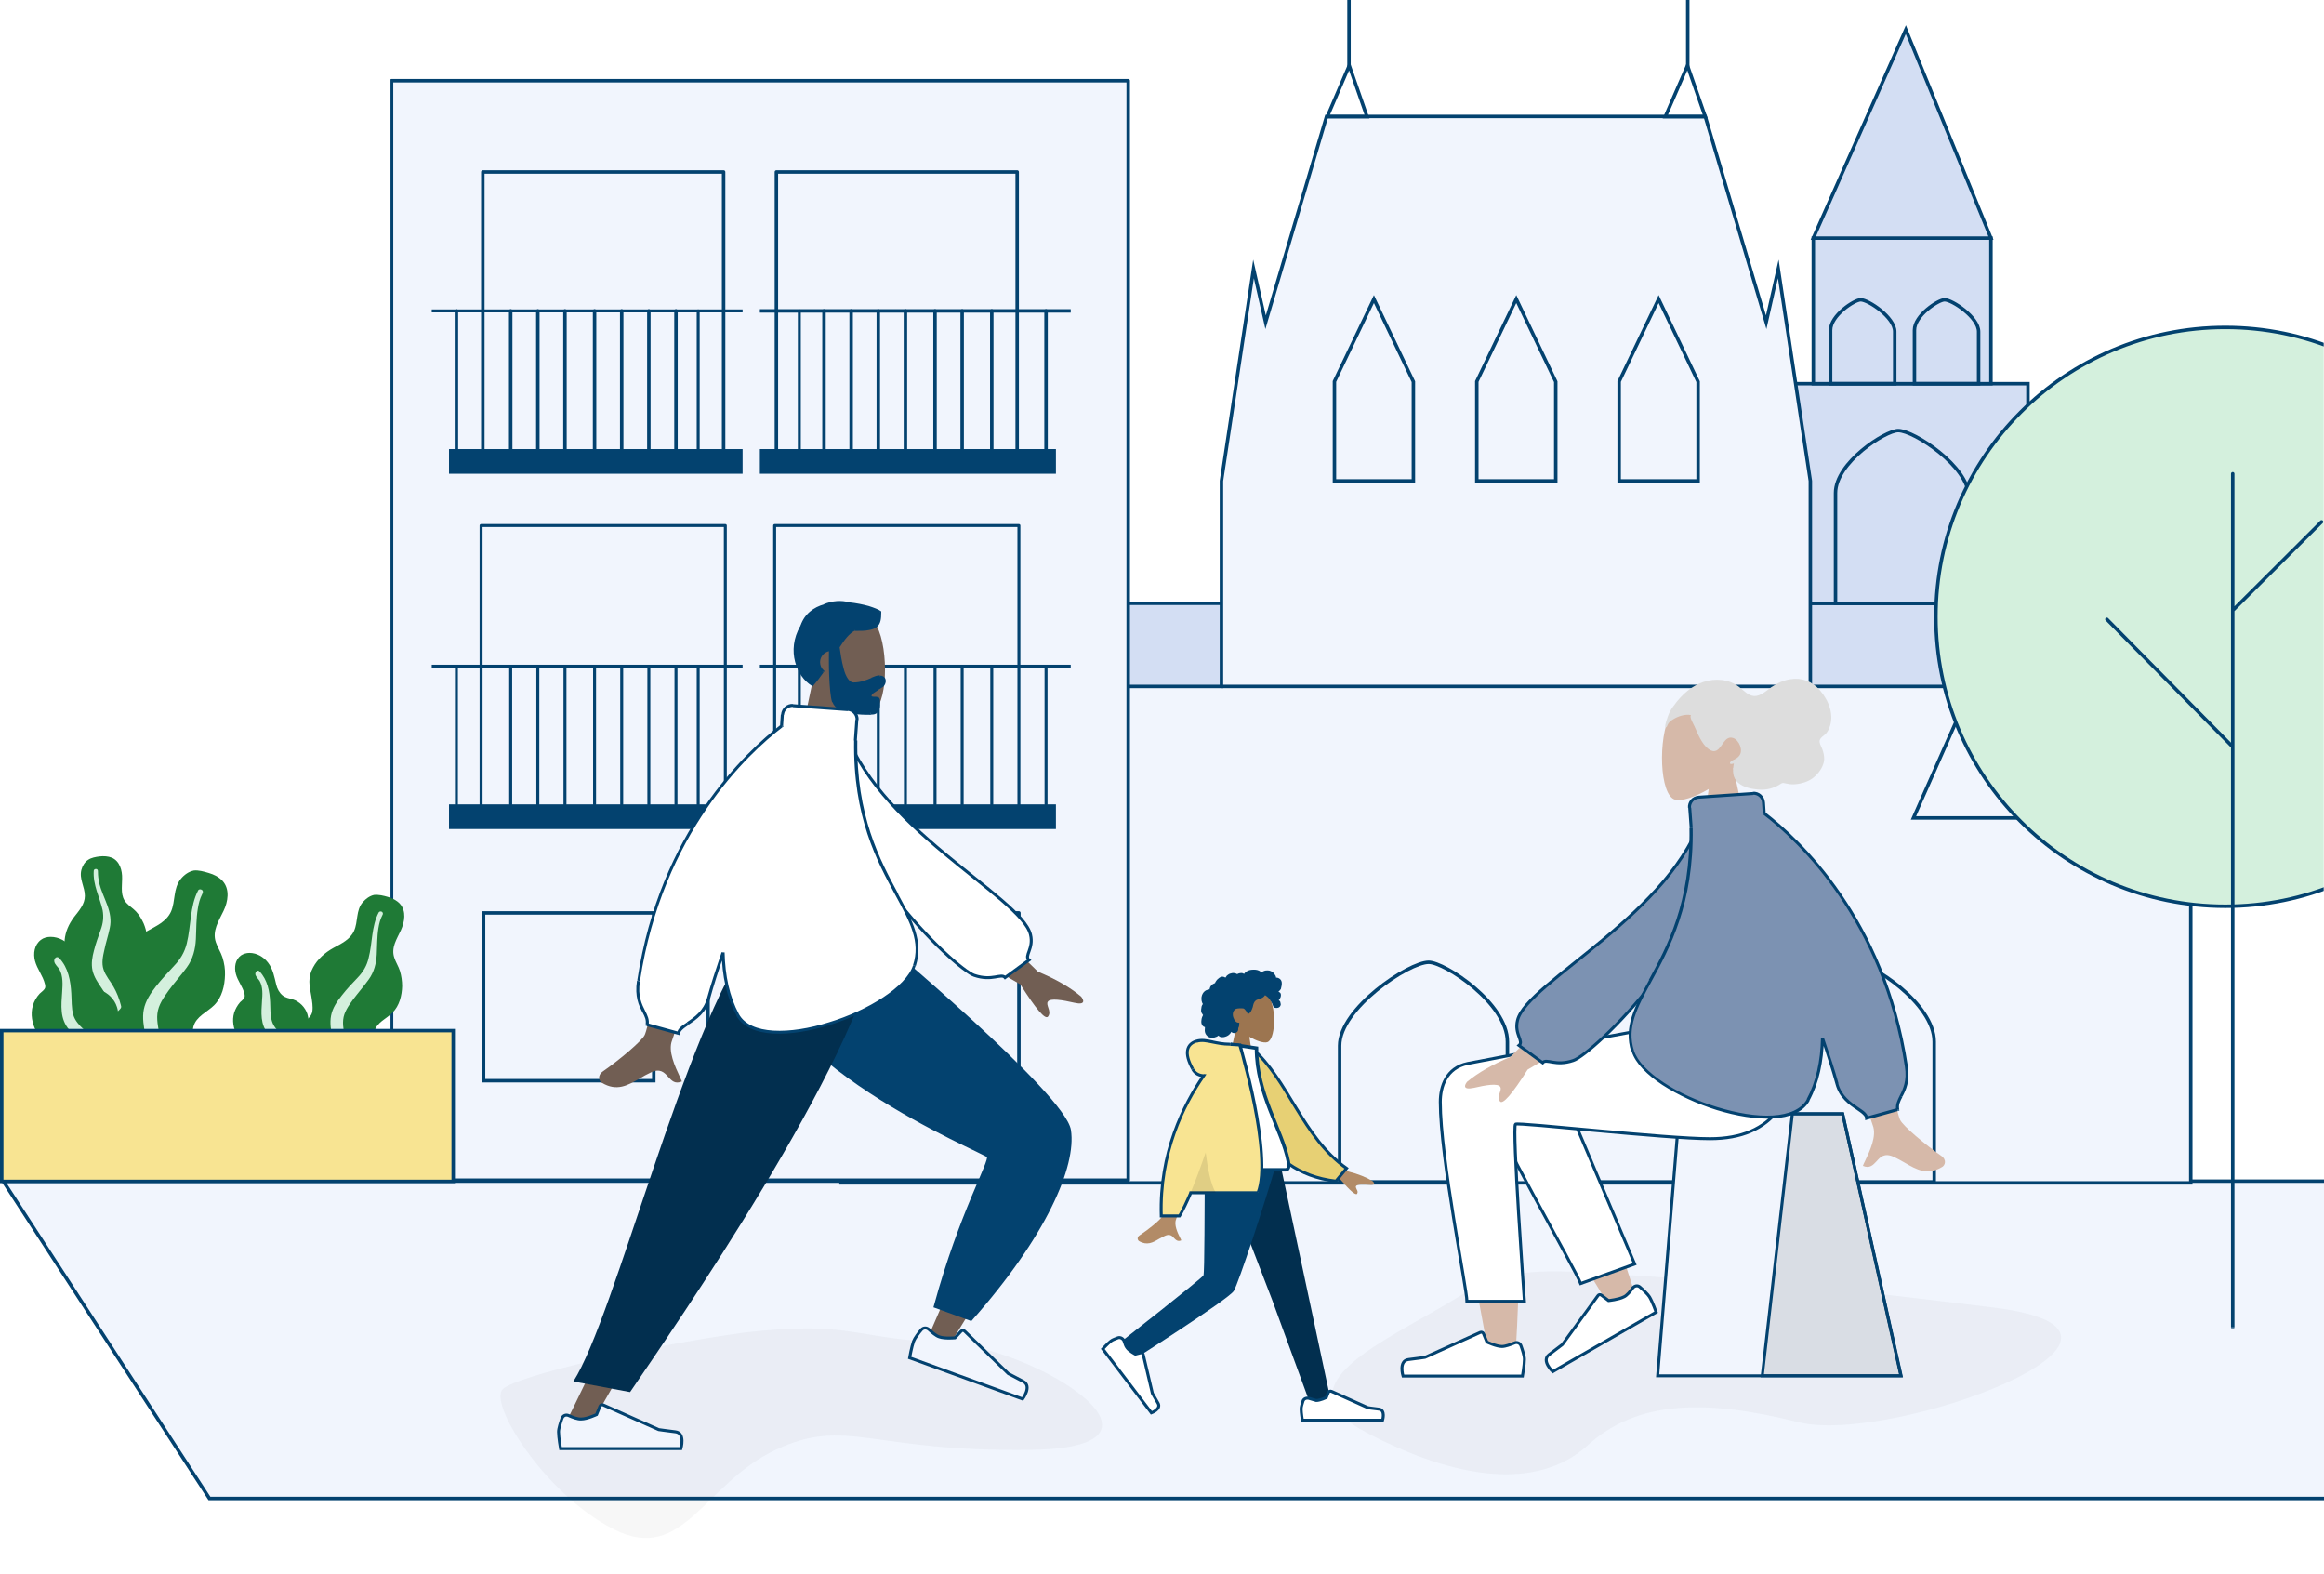<?xml version="1.0" encoding="utf-8"?>
<!-- Generator: Adobe Illustrator 25.3.1, SVG Export Plug-In . SVG Version: 6.00 Build 0)  -->
<svg version="1.1" id="Calque_1" xmlns="http://www.w3.org/2000/svg" xmlns:xlink="http://www.w3.org/1999/xlink" x="0px" y="0px"
	 viewBox="0 0 942 638" style="enable-background:new 0 0 942 638;" xml:space="preserve">
<style type="text/css">
	.st0{clip-path:url(#SVGID_2_);}
	.st1{fill:#F1F5FD;stroke:#03426F;stroke-width:1.4;}
	.st2{fill:#F1F5FD;filter:url(#Adobe_OpacityMaskFilter);}
	.st3{mask:url(#mask0_1_);}
	.st4{fill:#D3DEF3;stroke:#03426F;stroke-width:1.4;}
	.st5{fill:none;stroke:#03426F;stroke-width:1.4;stroke-miterlimit:10;}
	.st6{clip-path:url(#SVGID_4_);}
	.st7{fill:#F1F5FD;stroke:#03426F;stroke-width:1.4;stroke-miterlimit:10;}
	.st8{fill:#F1F5FD;stroke:#03426F;stroke-width:1.4;stroke-linejoin:round;stroke-miterlimit:10;}
	.st9{fill:none;}
	.st10{fill:none;stroke:#03426F;stroke-width:1.4;stroke-linecap:round;stroke-linejoin:round;}
	.st11{fill:none;stroke:#03426F;stroke-width:1.4;}
	.st12{fill:none;stroke:#03426F;stroke-width:1.2;}
	.st13{fill:#03426F;}
	.st14{fill:none;stroke:#03426F;stroke-width:1.2;stroke-linecap:round;stroke-linejoin:round;}
	.st15{fill:#D4F0DD;stroke:#03426F;stroke-width:1.4;}
	.st16{fill-rule:evenodd;clip-rule:evenodd;fill:#1F7A36;}
	.st17{fill-rule:evenodd;clip-rule:evenodd;fill:#D4F0DD;}
	.st18{fill:#F8E492;stroke:#03426F;stroke-width:1.4;}
	.st19{fill:#3A3A3A;fill-opacity:4.000000e-02;}
	.st20{fill-rule:evenodd;clip-rule:evenodd;fill:#D6B9A9;}
	.st21{fill-rule:evenodd;clip-rule:evenodd;fill:#DDDDDD;}
	.st22{fill-rule:evenodd;clip-rule:evenodd;fill:#F1F5FD;stroke:#03426F;stroke-width:1.2;}
	.st23{fill-rule:evenodd;clip-rule:evenodd;fill-opacity:0.1;stroke:#03426F;stroke-width:1.2;}
	.st24{fill-rule:evenodd;clip-rule:evenodd;fill:#FFFFFF;stroke:#03426F;stroke-width:1.2;}
	.st25{fill-rule:evenodd;clip-rule:evenodd;fill:#7C92B2;stroke:#03426F;stroke-width:1.2;}
	.st26{fill-rule:evenodd;clip-rule:evenodd;fill:#7C92B2;}
	.st27{fill-rule:evenodd;clip-rule:evenodd;fill:#715E53;}
	.st28{fill-rule:evenodd;clip-rule:evenodd;fill:#03426F;}
	.st29{fill-rule:evenodd;clip-rule:evenodd;fill:#03426F;stroke:#03426F;stroke-width:1.4;}
	.st30{fill-rule:evenodd;clip-rule:evenodd;fill:#022F4F;}
	.st31{fill-rule:evenodd;clip-rule:evenodd;fill:#FFFFFF;}
	.st32{fill-rule:evenodd;clip-rule:evenodd;fill:#9C7550;}
	.st33{fill-rule:evenodd;clip-rule:evenodd;fill:#B28B67;}
	.st34{fill-rule:evenodd;clip-rule:evenodd;fill:#E7D074;stroke:#03426F;stroke-width:1.2;}
	.st35{fill-rule:evenodd;clip-rule:evenodd;fill:#FFFFFF;stroke:#03426F;stroke-width:1.4;}
	.st36{fill-rule:evenodd;clip-rule:evenodd;fill:#F8E492;}
	.st37{fill-rule:evenodd;clip-rule:evenodd;fill-opacity:0.1;}
</style>
<g>
	<defs>
		<rect id="SVGID_1_" width="942" height="638"/>
	</defs>
	<clipPath id="SVGID_2_">
		<use xlink:href="#SVGID_1_"  style="overflow:visible;"/>
	</clipPath>
	<g class="st0">
		<path class="st1" d="M1.3,478.7h1022.6l143.2,128.6H84.9L1.3,478.7z"/>
		<defs>
			<filter id="Adobe_OpacityMaskFilter" filterUnits="userSpaceOnUse" x="158" y="-37" width="862" height="575.7">
				<feColorMatrix  type="matrix" values="1 0 0 0 0  0 1 0 0 0  0 0 1 0 0  0 0 0 1 0"/>
			</filter>
		</defs>
		<mask maskUnits="userSpaceOnUse" x="158" y="-37" width="862" height="575.7" id="mask0_1_">
			<rect x="28" y="-33" class="st2" width="914" height="654"/>
		</mask>
		<g class="st3">
			<rect x="451" y="244.5" class="st4" width="371" height="183"/>
			<rect x="720" y="155.5" class="st4" width="102" height="89"/>
			<rect x="735" y="96.5" class="st4" width="72" height="59"/>
			<path class="st5" d="M742,155.5c0,0,0-15.7,0-21.7c0-6,9.7-12.3,12.2-12.3c3.1,0,13.8,7.1,13.8,12.9c0,6.9,0,21.1,0,21.1
				L742,155.5L742,155.5z"/>
			<path class="st5" d="M744,244.5c0,0,0-32.4,0-44.7s20.2-25.3,25.4-25.3c6.5,0,28.6,14.7,28.6,26.6c0,14.3,0,43.4,0,43.4
				L744,244.5L744,244.5z"/>
			<path class="st5" d="M776,155.5c0,0,0-15.7,0-21.7c0-6,9.7-12.3,12.2-12.3c3.1,0,13.8,7.1,13.8,12.9c0,6.9,0,21.1,0,21.1
				L776,155.5L776,155.5z"/>
			<path class="st4" d="M772.5,12L807,96.5h-72L772.5,12z"/>
			<g>
				<defs>
					<rect id="SVGID_3_" x="260" y="-37" width="633" height="533"/>
				</defs>
				<clipPath id="SVGID_4_">
					<use xlink:href="#SVGID_3_"  style="overflow:visible;"/>
				</clipPath>
				<g class="st6">
					<path class="st7" d="M340.9,479.3V331.5l54.9-124.3l33.9,71h65.4v-83.3l13-85.9l4.9,21.6l24.7-83.4h153.5l24.7,83.4l4.9-21.6
						l13,85.9v83.3h65.4l33.9-71l54.9,124.3v147.9H340.9z"/>
					<path class="st5" d="M799.2,278.2l-23.6,53.3h112.5"/>
					<path class="st5" d="M429.8,278.2l26.1,53.3H340.9"/>
					<path class="st5" d="M733.8,278.2H495.2"/>
					<path class="st5" d="M688.2,194.9h-31.9v-40.3l16-33.4l16,33.5V194.9z"/>
					<path class="st5" d="M630.5,194.9h-31.9v-40.3l16-33.4l16,33.5V194.9z"/>
					<path class="st5" d="M572.8,194.9h-31.9v-40.3l16-33.4l16,33.5V194.9z"/>
					<path class="st5" d="M691.2,47.3L684,26.6L675,47.3H691.2z"/>
					<path class="st5" d="M554.1,47.3l-7.2-20.7l-8.9,20.7H554.1z"/>
					<path class="st5" d="M697,479c0,0,0-41.2,0-56.8S671.2,390,664.6,390c-8.3,0-36.6,18.7-36.6,33.8c0,18.1,0,55.2,0,55.2L697,479
						L697,479z"/>
					<path class="st5" d="M611,479c0,0,0-41.2,0-56.8S585.6,390,579.1,390c-8.1,0-36.1,18.7-36.1,33.8c0,18.1,0,55.2,0,55.2L611,479
						L611,479z"/>
					<path class="st5" d="M455.9,331.5v147.9"/>
					<path class="st5" d="M395.8,207.2V159"/>
					<path class="st5" d="M546.8,27.5v-48.2"/>
					<path class="st5" d="M684.1,27.5v-48.2"/>
					<path class="st5" d="M833.2,207.2V159"/>
					<path class="st7" d="M784,479c0,0,0-41.2,0-56.8S758.2,390,751.6,390c-8.3,0-36.6,18.7-36.6,33.8c0,18.1,0,55.2,0,55.2L784,479
						L784,479z"/>
				</g>
			</g>
			<path class="st8" d="M457.3,478.3V32.7H158.7v445.6H457.3z"/>
			<rect x="196" y="370" class="st1" width="69" height="68"/>
			<rect x="199" y="381" class="st9" width="63" height="46"/>
			<path class="st10" d="M413,478V370H287v108"/>
			<path class="st11" d="M308,126h126"/>
			<path class="st12" d="M175,126h126"/>
			<path class="st10" d="M195.7,190.3h97.6V69.7h-97.6V190.3z"/>
			<path class="st10" d="M314.7,190.3h97.6V69.7h-97.6V190.3z"/>
			<rect x="308" y="182" class="st13" width="120" height="10"/>
			<rect x="182" y="182" class="st13" width="119" height="10"/>
			<path class="st10" d="M424,182v-56"/>
			<path class="st10" d="M402,182v-56"/>
			<path class="st10" d="M390,182v-56"/>
			<path class="st10" d="M379,182v-56"/>
			<path class="st10" d="M367,182v-56"/>
			<path class="st10" d="M356,182v-56"/>
			<path class="st10" d="M345,182v-56"/>
			<path class="st10" d="M334,182v-56"/>
			<path class="st14" d="M324,182v-56"/>
			<path class="st10" d="M274,182v-56"/>
			<path class="st14" d="M283,182v-56"/>
			<path class="st10" d="M263,182v-56"/>
			<path class="st10" d="M252,182v-56"/>
			<path class="st10" d="M241,182v-56"/>
			<path class="st10" d="M229,182v-56"/>
			<path class="st10" d="M218,182v-56"/>
			<path class="st10" d="M207,182v-56"/>
			<path class="st10" d="M185,182v-56"/>
			<path class="st12" d="M308,270h126"/>
			<path class="st12" d="M175,270h126"/>
			<path class="st14" d="M294,213v122h-99V213H294z"/>
			<path class="st14" d="M413,213v122h-99V213H413z"/>
			<rect x="308" y="326" class="st13" width="120" height="10"/>
			<rect x="182" y="326" class="st13" width="119" height="10"/>
			<path class="st14" d="M424,326v-56"/>
			<path class="st14" d="M402,326v-56"/>
			<path class="st14" d="M390,326v-56"/>
			<path class="st14" d="M379,326v-56"/>
			<path class="st14" d="M367,326v-56"/>
			<path class="st14" d="M356,326v-56"/>
			<path class="st14" d="M345,326v-56"/>
			<path class="st14" d="M334,326v-56"/>
			<path class="st14" d="M324,326v-56"/>
			<path class="st14" d="M274,326v-56"/>
			<path class="st14" d="M283,326v-56"/>
			<path class="st14" d="M263,326v-56"/>
			<path class="st14" d="M252,326v-56"/>
			<path class="st14" d="M241,326v-56"/>
			<path class="st14" d="M229,326v-56"/>
			<path class="st14" d="M218,326v-56"/>
			<path class="st14" d="M207,326v-56"/>
			<path class="st14" d="M185,326v-56"/>
			<circle class="st15" cx="902" cy="250" r="117.3"/>
			<path class="st10" d="M905,192v55.4 M905,538V302.7 M905,302.7L854,251 M905,302.7v-55.4 M905,247.4l36-35.9"/>
		</g>
		<path class="st16" d="M40.3,347.1c1.7-0.2,3.5-0.1,5,0.5c3.3,1.4,4.3,5.3,4.2,8.5c0,3.4-0.8,7.2,1.8,9.9c1.2,1.3,2.7,2.2,3.9,3.5
			c1.3,1.4,2.2,3,3,4.7c1.3,3.1,2,6.8,0.8,10c-1.1,2.9-3.8,5.5-3.2,8.7c0.6,3.4,4.1,6,6.2,8.6c2.4,2.9,4.7,6.5,5,10.3
			c0.4,3.6-1.2,7.3-3.6,10c-4.8,5.5-12.1,8.1-19.4,8.1c-3.1,0-6.6-0.1-9.3-1.8c-0.8-0.5-1.3-1.1-1.8-1.9c-0.4-0.7-1-1.2-1.7-1.7
			c-1.5-1.1-2.6-2.6-3.2-4.3c-2.7-6.6-0.5-14.7,3.2-20.5c0.9-1.4,1.6-2.7,1.2-4.4c-0.4-1.7-1.5-3.3-2.5-4.7c-1-1.5-2.1-2.9-2.8-4.4
			c-0.8-1.7-1-3.4-0.9-5.2c0.3-3.4,1.7-6.5,3.8-9.3c2-2.6,4.4-5.2,4.4-8.6c0-3.7-2.4-6.9-1.4-10.6c0.4-1.5,1.3-3.1,2.7-4
			C37,347.6,38.8,347.3,40.3,347.1z"/>
		<path class="st17" d="M38,352.9c0-0.5,0.6-0.8,1.1-0.7c0.6,0.2,0.6,0.7,0.6,1.2c0,1.5,0.2,3,0.5,4.5c0.8,3.1,2.2,6,3.3,9
			c1.1,3,1.7,6.1,1,9.2c-0.6,3-1.6,5.9-2.2,8.9c-0.6,2.6-1.2,5.4-0.3,8c0.8,2.5,2.7,4.6,4,6.9c2.7,4.7,3.9,10,4.1,15.4
			c0.1,2.5,0,5-0.6,7.5c-0.3,1.4-0.8,3.3-2,4.3c-0.6,0.5-1.5,0.6-2-0.1c-0.4-0.6-0.1-1.6,0.1-2.3c0.6-2.9,0.7-5.8,0.6-8.8
			c-0.1-2.8-0.5-5.7-1.4-8.4c-0.8-2.5-2.1-4.8-3.6-7c-1.5-2.2-3.1-4.5-3.7-7.2c-0.6-2.7-0.1-5.5,0.6-8.1c0.7-2.8,1.7-5.5,2.7-8.3
			c1-2.7,1.3-5.2,0.8-8C40.5,363.8,37.6,358.7,38,352.9z"/>
		<path class="st16" d="M84.6,353.8c2.1,0.6,4.1,1.6,5.6,3.2c3.1,3.4,2.2,8.5,0.4,12.2c-1.9,4-4.7,8.1-3.1,12.7c0.7,2.1,2,4,2.7,6.2
			c0.7,2.3,1.1,4.7,1,7c-0.1,4.4-1.2,9.1-4.4,12.3c-2.8,2.8-7.3,4.5-8.4,8.7c-1.1,4.4,1.6,9.2,2.7,13.3c1.3,4.7,2,10.2,0.5,14.8
			c-1.5,4.5-5.3,8-9.5,9.9c-8.5,3.9-18.5,3.3-27-0.5c-3.6-1.6-7.7-3.6-9.9-7c-0.7-1-0.9-2-1.1-3.2c-0.1-1.1-0.6-1.9-1.1-2.9
			c-1.1-2.1-1.6-4.4-1.5-6.8c0.4-9.1,7.1-17.6,14.6-22.6c1.8-1.2,3.3-2.4,3.7-4.5c0.4-2.3-0.1-4.7-0.4-6.9c-0.4-2.2-0.9-4.4-0.9-6.7
			c0-2.4,0.6-4.5,1.7-6.6c2.1-3.9,5.5-6.8,9.4-9c3.7-2.1,7.8-3.8,9.7-7.9c1.9-4.3,0.8-9.4,4-13.3c1.3-1.6,3.2-3,5.3-3.4
			C80.4,352.6,82.6,353.2,84.6,353.8z"/>
		<path class="st17" d="M80.3,360.9c0.3-0.6,1.1-0.6,1.6-0.2c0.6,0.5,0.3,1.2,0,1.8c-0.9,1.8-1.4,3.7-1.7,5.7
			c-0.7,4.1-0.6,8.2-0.8,12.4c-0.2,4.1-1.2,8.1-3.7,11.5c-2.3,3.2-5,6.1-7.3,9.3c-2,2.8-4.2,5.8-4.6,9.4c-0.4,3.4,0.7,6.8,1,10.2
			c0.7,7-0.6,13.9-3.3,20.4c-1.2,3-2.6,6-4.6,8.6c-1.1,1.5-2.7,3.5-4.6,4.1c-0.9,0.2-2.1-0.1-2.3-1.1c-0.2-1,0.8-1.9,1.3-2.6
			c2.2-3.1,3.9-6.5,5.3-10.1c1.3-3.4,2.4-7,2.8-10.7c0.3-3.4,0.1-6.8-0.5-10.1c-0.6-3.5-1.3-6.9-0.6-10.4c0.7-3.5,2.7-6.5,4.9-9.3
			c2.3-2.9,4.9-5.7,7.4-8.4c2.5-2.6,4.2-5.4,5.1-9C77.5,375.1,76.9,367.5,80.3,360.9z"/>
		<path class="st16" d="M157.2,363.5c1.8,0.5,3.6,1.4,4.9,2.8c2.7,3,1.9,7.4,0.4,10.7c-1.6,3.5-4.1,7.1-2.7,11.1
			c0.6,1.9,1.7,3.5,2.3,5.4c0.6,2,0.9,4.1,0.9,6.2c-0.1,3.8-1.1,7.9-3.9,10.7c-2.4,2.5-6.4,3.9-7.3,7.6c-0.9,3.8,1.4,8.1,2.4,11.7
			c1.2,4.1,1.8,8.9,0.4,13c-1.3,3.9-4.6,7-8.4,8.7c-7.5,3.5-16.1,2.9-23.6-0.4c-3.2-1.4-6.7-3.2-8.7-6.1c-0.6-0.9-0.8-1.7-0.9-2.8
			c-0.1-0.9-0.5-1.7-1-2.5c-1-1.8-1.4-3.9-1.3-5.9c0.3-8,6.2-15.4,12.7-19.8c1.5-1,2.9-2.1,3.2-4c0.3-2-0.1-4.1-0.4-6.1
			c-0.3-1.9-0.8-3.9-0.8-5.9c0-2.1,0.5-4,1.5-5.8c1.8-3.4,4.8-6,8.2-7.9c3.3-1.8,6.8-3.4,8.4-6.9c1.7-3.8,0.7-8.3,3.5-11.6
			c1.2-1.4,2.8-2.6,4.6-3C153.5,362.5,155.5,363,157.2,363.5z"/>
		<path class="st17" d="M153.5,369.8c0.3-0.5,1-0.5,1.4-0.2c0.5,0.5,0.3,1,0,1.5c-0.8,1.6-1.2,3.2-1.5,5c-0.6,3.6-0.5,7.2-0.7,10.8
			c-0.2,3.6-1.1,7.1-3.2,10c-2,2.8-4.3,5.4-6.4,8.2c-1.8,2.5-3.7,5.1-4,8.2c-0.3,3,0.6,6,0.9,8.9c0.6,6.1-0.6,12.1-2.9,17.8
			c-1.1,2.6-2.3,5.2-4,7.5c-1,1.3-2.3,3.1-4,3.5c-0.8,0.2-1.8-0.1-2-1c-0.2-0.9,0.7-1.7,1.1-2.3c1.9-2.7,3.4-5.7,4.6-8.8
			c1.2-3,2.1-6.1,2.4-9.3c0.3-3,0.1-5.9-0.5-8.9c-0.5-3-1.1-6.1-0.5-9.1c0.6-3.1,2.4-5.7,4.3-8.1c2-2.6,4.3-5,6.5-7.3
			c2.2-2.3,3.7-4.8,4.4-7.9C151,382.2,150.5,375.5,153.5,369.8z"/>
		<path class="st16" d="M20.5,379.7c3.4,0,6.5,1.8,8.6,4.4c2.4,3,2.9,6.7,3.9,10.4c0.5,1.8,1.3,3.6,2.8,4.8c1.4,1.1,3.1,1.3,4.7,1.9
			c3.2,1.1,5.9,3.7,6.9,6.9c1.3,3.9-0.1,7.8,0.2,11.8c0.2,3.6,3.8,5.9,6.7,7.6c2.8,1.7,5.4,3.3,6.2,6.7c0.9,3.5,1.2,7.5,0,11
			c-2.1,5.8-8.2,8.4-14.1,8.8c-5.4,0.4-12.1-0.2-16.1-4.1c-2.4-2.3-3.3-5.6-3.2-8.8c0.1-2,0.5-4,1-6c0.4-1.4,0.9-2.8,1-4.2
			c0.4-3.8-3.1-4.5-6.1-5.6c-3.8-1.3-6.4-3.8-8.3-7.3c-1.7-3.2-2.4-6.9-1.4-10.4c0.5-1.8,1.5-3.5,2.8-4.9c0.6-0.6,1.4-1.1,1.9-1.8
			c0.5-0.6,0.4-1.4,0.2-2.1c-0.8-3.3-3.1-6-4-9.3c-0.8-3-0.3-6.6,2.4-8.6C17.6,380.1,19.1,379.7,20.5,379.7z"/>
		<path class="st17" d="M24,388.3c3.7,3.9,4.6,9.2,4.9,14.3c0.2,2.9,0,5.9,0.8,8.7c0.7,2.4,2.4,4.2,4.2,5.9c3.5,3.5,7.4,7,8.4,12
			c0.6,2.9,0.2,6,1,8.9c0.8,2.6,2.1,5.2,3.7,7.5c1.3,1.8,3,3.2,4.4,4.9c0.4,0.5,1.1,1.3,0.9,2c-0.2,0.8-1.3,1.1-2.1,1
			c-1.8-0.3-3.3-2-4.4-3.2c-1.7-1.8-3.2-3.8-4.3-5.9c-1.3-2.4-2.4-5-2.8-7.7c-0.5-2.8-0.2-5.8-1.3-8.5c-1.8-4.6-6.1-7.2-9.3-10.8
			c-3.9-4.4-3.3-9.9-2.9-15.4c0.2-3,0.4-6.4-1.1-9.1c-0.6-1-1.9-2-2.1-3.2C21.8,388.4,23,387.3,24,388.3z"/>
		<path class="st16" d="M101.1,386.2c3,0,5.7,1.6,7.5,3.9c2.1,2.7,2.6,5.9,3.4,9.1c0.4,1.6,1.2,3.1,2.5,4.2c1.2,1,2.7,1.2,4.1,1.6
			c2.8,0.9,5.1,3.2,6,6c1.1,3.4-0.1,6.8,0.1,10.3c0.2,3.2,3.3,5.1,5.8,6.7c2.5,1.5,4.7,2.9,5.5,5.8c0.8,3.1,1.1,6.5,0,9.6
			c-1.8,5.1-7.2,7.3-12.3,7.7c-4.7,0.3-10.6-0.2-14.1-3.6c-2.1-2-2.9-4.9-2.8-7.7c0.1-1.8,0.4-3.5,0.9-5.2c0.3-1.2,0.8-2.4,0.9-3.7
			c0.3-3.3-2.7-4-5.3-4.9c-3.3-1.2-5.6-3.3-7.2-6.4c-1.5-2.8-2.1-6-1.2-9.1c0.5-1.6,1.3-3,2.4-4.3c0.5-0.5,1.2-1,1.6-1.6
			c0.4-0.5,0.3-1.2,0.2-1.8c-0.7-2.9-2.8-5.3-3.5-8.1c-0.7-2.6-0.3-5.8,2.1-7.5C98.6,386.6,99.9,386.2,101.1,386.2z"/>
		<path class="st17" d="M105.2,393.7c3.2,3.4,4.1,8,4.3,12.5c0.1,2.5,0,5.2,0.7,7.6c0.6,2.1,2.1,3.7,3.6,5.2c3.1,3,6.5,6.1,7.4,10.5
			c0.5,2.6,0.2,5.2,0.9,7.8c0.7,2.3,1.8,4.6,3.2,6.5c1.1,1.6,2.6,2.8,3.9,4.2c0.4,0.4,0.9,1.1,0.8,1.7c-0.2,0.7-1.1,1-1.8,0.9
			c-1.6-0.3-2.9-1.8-3.9-2.8c-1.5-1.6-2.8-3.3-3.8-5.2c-1.1-2.1-2.1-4.4-2.5-6.7c-0.4-2.5-0.2-5-1.1-7.4c-1.6-4-5.4-6.3-8.1-9.4
			c-3.4-3.9-2.9-8.7-2.6-13.4c0.2-2.6,0.4-5.6-0.9-8c-0.5-0.9-1.6-1.8-1.8-2.8C103.4,393.8,104.5,392.9,105.2,393.7z"/>
		<rect x="0.7" y="417.7" class="st18" width="183" height="61.1"/>
		<path class="st19" d="M590.2,526.2c28.9-17.6,42-9.4,123.8-6.4c3.9,0,28.1,2,93.8,10.1c82.1,10.1-41.3,55.9-78.8,46.5
			c-37.5-9.4-65.3-9-85.5,9.4c-20.3,18.4-53.3,13.9-89.6-5.2C517.4,561.5,561.3,543.9,590.2,526.2z"/>
		<path class="st19" d="M382.4,544.1c-36.8-1.5-37-9-80.9-4c-40.9,5.7-91.3,17.3-97.6,22.8c-6.3,5.5,17.1,43,45.1,57
			c28.1,14,36.3-18.7,65.4-32.3c29-13.6,38.4,1.1,104.1,0C484.3,586.5,419.2,545.6,382.4,544.1z"/>
		<path class="st20" d="M692.6,319.8c-5.6,3.3-11,5-13.6,4.3c-6.4-1.7-7-25.1-2-34.4c5-9.2,30.5-13.3,31.8,5
			c0.4,6.4-2.2,12-6.2,16.7l7.1,33h-20.6L692.6,319.8z"/>
		<path class="st21" d="M675,293.9c0.2-1.2,0.7-2.5,1.1-3.7c0.5-1.5,1.3-2.8,2.2-4c1.6-2.3,3.6-4.5,5.7-6.2c3.9-3.2,8.9-5,13.9-4.4
			c2.5,0.3,4.9,1.2,7,2.8c1.9,1.4,3.6,3.5,6,3.7c2.6,0.2,5-2.1,7.1-3.6c2.4-1.6,4.9-2.8,7.6-3.2c4.6-0.8,9,0.8,12.2,4.6
			c3.4,4,5.9,9.9,3.6,15.3c-0.4,1-0.9,1.8-1.7,2.5c-0.7,0.6-1.8,1.3-2.1,2.3c-0.3,1.1,0.6,2.5,1,3.5c0.5,1.4,0.9,2.9,0.8,4.4
			c-0.2,2.5-1.8,4.9-3.5,6.5c-1.7,1.7-3.8,2.6-6,3.1c-1.5,0.3-3,0.5-4.5,0.3c-0.7-0.1-1.4-0.3-2.1-0.4c-0.7-0.2-1.1,0-1.7,0.4
			c-2.8,1.8-5.8,2.5-9,2.2c-2.7-0.2-5.8-0.9-8-2.7c-2.4-2.1-2.4-4.9-1.8-7.9c-0.6,0.3-2.3,0.5-1.3-0.7c0.4-0.5,1.2-0.7,1.7-1
			c0.6-0.3,1.2-0.7,1.7-1.3c1.9-2.2,0-6.5-2.4-7.3c-3.5-1.1-4.3,3.9-6.8,5.1c-1.4,0.7-2.9-0.3-4-1.3c-1.4-1.4-2.4-3.2-3.3-5
			c-0.7-1.5-1.3-3.1-2.1-4.6c-0.3-0.7-1.5-2.7-0.9-3.5c-2.5-0.5-5.3,0.5-7.5,1.9c-0.9,0.6-1.6,1.2-2,2.2c-0.1,0.2-0.3,0.8-0.6,0.9
			C674.8,294.8,675,294.2,675,293.9z"/>
		<path class="st22" d="M746.9,451.4h-66.3l-8.7,106.2h98.6L746.9,451.4z"/>
		<path class="st23" d="M746.9,451.4h-20.4l-12.2,106.2h56.3L746.9,451.4z"/>
		<path class="st20" d="M644.2,472.5c7.4,15.8,19.1,54,19.1,54l-9.9,4.5c0,0-25.1-40.2-40.4-67.7c0.7,6.2,1.4,13.2,2.1,20.5
			c1.6,17.4,0,54.9-0.9,65.7c-0.5,6.8-9.8,5.4-10.7,0c-0.1-0.9-0.7-4.1-1.6-8.9c-4.4-23.5-15.8-85-15.8-100
			c0-6.1,11.8-11.5,18.9-7.3c4.9-5.2,14-8.1,19.3,0.4C627.8,439,635.7,454.5,644.2,472.5z"/>
		<path class="st24" d="M662.6,512.3l-33.9-80.2c-8.1-13-30.9,2.7-28.1,10.2c6.3,17.2,38.3,72.8,40.1,77.9L662.6,512.3z"/>
		<path class="st24" d="M661.8,522c0.7-0.9,2-1.2,2.9-0.4c1.4,1.2,3.2,2.9,3.9,4c1.2,2,2.7,6.2,2.7,6.2
			c-2.3,1.3-41.9,24.1-41.9,24.1s-4.8-4.4-1.5-6.9c3.3-2.5,5.4-4.1,5.4-4.1l14.4-19.8c0.3-0.5,1-0.5,1.4-0.2l2.9,2.2
			c0,0,4.1-0.4,6.2-1.5C659.4,525.1,660.8,523.4,661.8,522z"/>
		<path class="st24" d="M613.8,544.3c1.1-0.5,2.3,0,2.7,1.1c0.6,1.7,1.4,4.1,1.4,5.5c0,2.3-0.8,6.8-0.8,6.8c-2.7,0-48.4,0-48.4,0
			s-1.9-6.2,2.2-6.7c4.1-0.5,6.7-0.9,6.7-0.9L600,540c0.5-0.2,1.1,0,1.3,0.5l1.4,3.4c0,0,3.8,1.8,6.1,1.8
			C610.2,545.7,612.3,544.9,613.8,544.3z"/>
		<path class="st24" d="M583.8,446.6c0,22.7,10.8,75.8,10.8,80.8l23.3,0c0,0-5.1-71-3.6-71.8c1.5-0.8,60.9,5.9,78.8,5.9
			c25.7,0,36.3-16.2,37.2-46.2h-50.9c-10.4,1.1-64.5,12-84.5,15.7C586.2,432.8,583.8,440.4,583.8,446.6z"/>
		<path class="st20" d="M770.2,453.9c-2.5-5.1-15.1-70.6-15.1-70.6l-18.8,0.1c0,0,21.5,69.4,22.8,72.7c1.7,4.3-1.2,10.4-3.2,14.6
			c-0.3,0.6-0.6,1.2-0.8,1.8c2.7,1.2,4.1-0.3,5.5-1.8c1.6-1.8,3.2-3.6,7.1-1.8c1.5,0.7,2.9,1.5,4.3,2.3c4.8,2.8,9.3,5.4,15.3,1.7
			c1-0.6,2-2.8-0.5-4.5C780.5,464,771.4,456.4,770.2,453.9z M612.1,428.4l24.3-23.7l8.1,13.9l-25.3,14.9
			c-6.3,10-10.1,14.3-11.2,12.9c-0.9-1.1-0.5-2.4-0.1-3.5c0.3-0.9,0.6-1.7,0.2-2.4c-0.9-1.6-6-0.7-10.7,0.4c-4.8,1-3.7-1.3-2.7-2.5
			C599.2,434.7,605,431.4,612.1,428.4z"/>
		<path class="st25" d="M697.9,330.1l-7.4-1.3c-11.7,41.2-71.7,69.3-75.4,84.7c-1.4,5.7,2.7,8.5,0.6,10.2l9.6,7
			c1.6-1.9,5.1,1.6,12.4-0.9C645,427.6,697.9,378.9,697.9,330.1z"/>
		<path class="st26" d="M710.5,321.6c2.2-0.2,4.1,1.5,4.3,3.7l0.3,4.4c14,10.7,48.5,42.8,57.6,102.4c0.9,6.3-0.8,9.6-2.1,12.3
			c-0.9,1.8-1.7,3.4-1.4,5.3l-12.6,3.5c0-1.4-1.6-2.5-3.6-3.9c-3-2-6.9-4.7-8.4-10.1c-1.4-5.1-3.4-11.4-5.8-18.4
			c-0.2,9.3-2,17.9-5.9,25c-9.6,17.7-65.3-1.7-71.1-19.8c-3.1-9.6,1.3-17.7,7.1-28.5c7.4-13.6,17.1-31.4,16.6-61.9l-0.6-8.2
			c-0.2-2.2,1.5-4.1,3.7-4.3L710.5,321.6z"/>
		<path class="st13" d="M714.8,325.3l0.6,0l0,0L714.8,325.3z M710.5,321.6l0,0.6L710.5,321.6z M715.1,329.7l-0.4,0.5l-0.2-0.2l0-0.3
			L715.1,329.7z M772.7,432.1l-0.6,0.1L772.7,432.1z M770.6,444.4l0.5,0.3l0,0L770.6,444.4z M769.2,449.7l0.6-0.1l0.1,0.5l-0.5,0.1
			L769.2,449.7z M756.6,453.2l0.2,0.6L756,454v-0.8H756.6z M752.9,449.3l0.3-0.5l0,0L752.9,449.3z M744.5,439.2l0.6-0.2L744.5,439.2
			z M738.7,420.8l-0.6,0l1.2-0.2L738.7,420.8z M732.8,445.8l-0.5-0.3L732.8,445.8z M661.7,426l-0.6,0.2L661.7,426z M668.9,397.5
			l-0.5-0.3L668.9,397.5z M685.5,335.6l0.6,0l0,0v0L685.5,335.6z M684.9,327.4l-0.6,0l0,0L684.9,327.4z M688.6,323.1l0-0.6
			L688.6,323.1z M714.2,325.3c-0.1-1.9-1.8-3.3-3.6-3.2l-0.1-1.2c2.5-0.2,4.7,1.7,4.9,4.3L714.2,325.3z M714.5,329.7l-0.3-4.4
			l1.2-0.1l0.3,4.4L714.5,329.7z M772.1,432.2c-9-59.4-43.4-91.4-57.3-102l0.7-1c14,10.8,48.7,42.9,57.8,102.8L772.1,432.2z
			 M770,444.1c0.7-1.3,1.4-2.8,1.9-4.7c0.5-1.9,0.7-4.2,0.2-7.3l1.2-0.2c0.5,3.2,0.3,5.7-0.2,7.7c-0.5,2-1.3,3.6-2,4.9L770,444.1z
			 M768.6,449.8c-0.4-2.1,0.5-3.8,1.4-5.7l1.1,0.5c-1,1.9-1.6,3.2-1.3,4.9L768.6,449.8z M756.4,452.6l12.6-3.5l0.3,1.2l-12.6,3.5
			L756.4,452.6z M753.3,448.8c1,0.7,2,1.3,2.7,2c0.7,0.7,1.2,1.4,1.2,2.4H756c0-0.5-0.3-0.9-0.9-1.5c-0.6-0.6-1.5-1.2-2.5-1.9
			L753.3,448.8z M745.1,439.1c1.4,5.1,5.2,7.7,8.2,9.7l-0.7,1c-3-2-7.1-4.8-8.6-10.4L745.1,439.1z M739.3,420.6
			c2.4,7,4.5,13.4,5.9,18.5l-1.2,0.3c-1.4-5.1-3.4-11.4-5.8-18.4L739.3,420.6z M732.3,445.5c3.8-7,5.6-15.5,5.8-24.7l1.2,0
			c-0.2,9.4-2,18.1-5.9,25.3L732.3,445.5z M662.3,425.8c1.4,4.3,5.8,8.8,12,12.9c6.1,4.1,13.9,7.6,21.8,10
			c7.9,2.4,15.8,3.8,22.4,3.4c6.6-0.4,11.6-2.5,13.9-6.6l1.1,0.6c-2.6,4.7-8.1,6.8-14.8,7.2c-6.8,0.4-14.9-1-22.8-3.4
			c-8-2.5-15.8-6.1-22.1-10.2c-6.2-4.1-10.9-8.8-12.4-13.5L662.3,425.8z M669.4,397.8c-5.9,10.8-10.1,18.6-7.1,28l-1.1,0.4
			c-3.2-9.9,1.4-18.3,7.2-28.9L669.4,397.8z M686.1,335.6c0.5,30.7-9.3,48.6-16.7,62.2l-1.1-0.6c7.4-13.6,17-31.3,16.5-61.6
			L686.1,335.6z M685.5,327.3l0.6,8.2l-1.2,0.1l-0.6-8.2L685.5,327.3z M688.6,323.7c-1.9,0.1-3.3,1.8-3.2,3.6l-1.2,0.1
			c-0.2-2.5,1.7-4.7,4.3-4.9L688.6,323.7z M710.6,322.2l-22,1.5l-0.1-1.2l22-1.5L710.6,322.2z"/>
		<path class="st27" d="M339.6,284.2c5.6,3.4,11.1,5,13.7,4.3c6.5-1.7,7.1-25.3,2.1-34.7c-5-9.3-30.8-13.4-32.1,5.1
			c-0.4,6.4,2.2,12.1,6.2,16.8l-7.1,33.3h20.7L339.6,284.2z"/>
		<path class="st28" d="M339.8,262.2c2.1-3.3,4-5.7,6.5-7.1c9.1,0.1,10.2-1.5,10.2-7c-1.5-1.1-6.7-2.8-12.5-3.3
			c-3-0.8-6.5-0.7-9.9,0.7c-4.2,1.2-7.7,3.7-9.3,8.5c-5.7,9.8-1.4,19.9,4.4,23.4c1.5-1.8,2.9-3.6,4.1-5.3c-1-0.9-1.6-2.3-1.6-3.7
			c0-2.7,2.1-5,4.8-5.2c-0.1,4.1-0.1,16.9,1.3,21c1.6,4.8,11.3,4.7,15,4.7c0.2,0,0.3,0,0.4,0c2.9,0,2.8-2.7,2.7-4.7
			c0-0.3,0-0.5,0-0.8c0-0.5-0.7-0.5-1.4-0.5c-1,0-2.1,0-2.1-1.1c0-1.2,1.7-2.1,3.1-2.9c0.9-0.5,1.8-1,2.1-1.5
			c1.1-1.5,0.4-3.2-1.3-3.2c-0.9,0-2,0.5-3.2,1c-1.9,0.8-4.3,1.9-7.4,1.9C341.8,277.2,340.3,266.3,339.8,262.2z"/>
		<path class="st13" d="M346.4,255.1l0-0.6l-0.2,0l-0.1,0.1L346.4,255.1z M339.8,262.2l-0.5-0.3l-0.1,0.2l0,0.2L339.8,262.2z
			 M356.6,248.1h0.6v-0.3l-0.3-0.2L356.6,248.1z M344.1,244.8l-0.2,0.6l0.1,0l0.1,0L344.1,244.8z M334.2,245.5l0.2,0.6l0,0l0,0
			L334.2,245.5z M324.9,254l0.5,0.3l0-0.1l0-0.1L324.9,254z M329.3,277.4l-0.3,0.5l0.4,0.3l0.3-0.4L329.3,277.4z M333.4,272.1
			l0.5,0.3l0.3-0.4l-0.4-0.4L333.4,272.1z M336.7,263.2l0.6,0l0-0.7l-0.7,0L336.7,263.2z M337.9,284.3l-0.6,0.2L337.9,284.3z
			 M352.9,289l0-0.6l0,0L352.9,289z M356.1,284.3l-0.6,0l0,0L356.1,284.3z M354.7,283l0,0.6L354.7,283z M355.7,279l-0.3-0.5
			L355.7,279z M357.9,277.5l-0.5-0.3L357.9,277.5z M353.4,275.3l0.2,0.6L353.4,275.3z M346.1,254.5c-2.7,1.4-4.7,4-6.8,7.3l1,0.6
			c2.1-3.3,3.9-5.6,6.3-6.9L346.1,254.5z M356,248.1c0,2.8-0.3,4.3-1.4,5.1c-0.6,0.5-1.5,0.8-2.8,1c-1.3,0.2-3.1,0.3-5.3,0.3l0,1.2
			c2.3,0,4.1,0,5.5-0.3c1.4-0.2,2.5-0.6,3.3-1.2c1.7-1.3,1.9-3.4,1.9-6.1H356z M344,245.4c2.9,0.2,5.6,0.8,7.8,1.4
			c2.2,0.6,3.8,1.3,4.4,1.8l0.7-1c-0.8-0.6-2.6-1.3-4.8-2c-2.2-0.6-5-1.2-8-1.5L344,245.4z M334.4,246c3.3-1.4,6.6-1.5,9.5-0.7
			l0.3-1.2c-3.1-0.9-6.8-0.7-10.3,0.8L334.4,246z M325.5,254.2c1.5-4.5,4.8-7,8.9-8.1l-0.3-1.2c-4.3,1.2-8.1,3.9-9.7,8.9
			L325.5,254.2z M329.6,276.9c-5.5-3.3-9.7-13.1-4.2-22.6l-1-0.6c-5.8,10-1.4,20.6,4.6,24.2L329.6,276.9z M332.9,271.8
			c-1.2,1.7-2.5,3.4-4.1,5.2l0.9,0.8c1.6-1.8,2.9-3.6,4.1-5.3L332.9,271.8z M331.3,268.4c0,1.6,0.7,3.1,1.7,4.1l0.8-0.9
			c-0.9-0.8-1.4-2-1.4-3.3H331.3z M336.6,262.6c-3,0.2-5.4,2.7-5.4,5.8h1.2c0-2.4,1.9-4.4,4.3-4.6L336.6,262.6z M338.5,284.1
			c-0.3-1-0.6-2.5-0.8-4.3c-0.2-1.8-0.3-3.9-0.4-6c-0.2-4.2-0.1-8.4-0.1-10.5l-1.2,0c0,2.1-0.1,6.3,0.1,10.6
			c0.1,2.1,0.2,4.2,0.4,6.1c0.2,1.8,0.4,3.5,0.8,4.6L338.5,284.1z M352.9,288.4c-1.9,0-5.2,0-8.2-0.6c-1.5-0.3-2.9-0.7-4-1.3
			c-1.1-0.6-1.9-1.4-2.2-2.4l-1.1,0.4c0.5,1.4,1.5,2.4,2.8,3.1c1.3,0.7,2.8,1.2,4.4,1.5c3.1,0.6,6.6,0.6,8.4,0.6L352.9,288.4z
			 M353.4,288.4c-0.1,0-0.3,0-0.4,0l0,1.2c0.2,0,0.3,0,0.4,0V288.4z M355.5,284.3c0,1,0.1,2.1-0.2,2.9c-0.1,0.4-0.3,0.7-0.6,0.9
			c-0.3,0.2-0.7,0.3-1.3,0.3v1.2c0.8,0,1.5-0.2,2-0.6c0.5-0.4,0.8-0.9,1-1.4c0.4-1.1,0.3-2.4,0.3-3.3L355.5,284.3z M355.5,283.5
			c0,0.3,0,0.5,0,0.8l1.2,0c0-0.3,0-0.5,0-0.8H355.5z M354.7,283.6c0.2,0,0.4,0,0.5,0c0.1,0,0.3,0,0.3,0c0.1,0,0.1,0,0,0
			c-0.1-0.1-0.1-0.1-0.1-0.1h1.2c0-0.3-0.1-0.5-0.3-0.7c-0.2-0.2-0.4-0.3-0.6-0.3c-0.3-0.1-0.8-0.1-1.1-0.1L354.7,283.6z M352,281.9
			c0,0.4,0.1,0.7,0.3,1c0.2,0.3,0.5,0.4,0.8,0.5c0.5,0.2,1.1,0.2,1.6,0.2l0-1.2c-0.5,0-0.9,0-1.2-0.1c-0.1,0-0.2-0.1-0.2-0.1
			c0,0-0.1-0.1-0.1-0.3H352z M355.5,278.5c-0.7,0.4-1.6,0.9-2.2,1.4c-0.6,0.5-1.2,1.2-1.2,2.1h1.2c0-0.3,0.2-0.7,0.8-1.1
			c0.5-0.4,1.3-0.8,2-1.3L355.5,278.5z M357.4,277.2c-0.1,0.1-0.3,0.3-0.7,0.6c-0.4,0.2-0.8,0.5-1.2,0.7l0.6,1
			c0.5-0.3,0.9-0.5,1.3-0.8c0.4-0.2,0.8-0.5,1-0.9L357.4,277.2z M356.6,274.9c0.6,0,0.9,0.3,1.1,0.7c0.2,0.4,0.1,1-0.3,1.6l1,0.7
			c0.6-0.9,0.8-1.9,0.5-2.7c-0.3-0.9-1.2-1.4-2.2-1.4V274.9z M353.6,275.9c0.6-0.3,1.2-0.5,1.7-0.7c0.5-0.2,0.9-0.3,1.3-0.3v-1.2
			c-0.5,0-1.1,0.1-1.7,0.3c-0.6,0.2-1.2,0.5-1.8,0.7L353.6,275.9z M346,277.8c3.2,0,5.7-1.1,7.6-1.9l-0.5-1.1
			c-1.9,0.8-4.2,1.8-7.2,1.8V277.8z M339.2,262.2c0.2,2.1,0.7,5.9,1.7,9.2c0.5,1.6,1.1,3.2,1.9,4.4c0.8,1.2,1.8,2,3.1,2v-1.2
			c-0.7,0-1.5-0.5-2.2-1.5c-0.7-1-1.3-2.4-1.7-4c-0.9-3.2-1.4-6.9-1.7-9L339.2,262.2z"/>
		<path class="st27" d="M305.6,380.7c1.6,21.3,102,83.9,102.6,85.6c0.4,1.2-31.3,74-31.3,74l8.8,3.4c0,0,48.5-77.2,46-85.4
			c-3.6-11.8-77.9-77.4-77.9-77.4L305.6,380.7z"/>
		<path class="st29" d="M379.2,529.4l14.3,5.2c30.2-34.1,42.1-62.2,39.9-76.5c-2.2-14.3-77.6-77.3-77.6-77.3h-51.2
			c1.7,49.2,94.8,85.7,96.1,87.8S389.6,491.3,379.2,529.4z"/>
		<path class="st22" d="M376.5,538.8c-0.9-0.8-2.2-0.8-3,0.1c-1.2,1.4-2.7,3.4-3.2,4.7c-0.8,2.2-1.6,6.7-1.6,6.7
			c2.5,0.9,45.8,16.7,45.8,16.7s3.9-5.2,0.3-7.1c-3.7-1.9-6.1-3.2-6.1-3.2L391,539.5c-0.4-0.4-1.1-0.4-1.4,0l-2.5,2.7
			c0,0-4.2,0.4-6.4-0.4C379.4,541.4,377.7,539.9,376.5,538.8z"/>
		<path class="st27" d="M317.2,380.7L272.4,488l-44,90.7h10.4l113.5-198.1H317.2z"/>
		<path class="st22" d="M230.5,573.7c-1.1-0.5-2.3,0-2.7,1.1c-0.6,1.7-1.4,4.1-1.4,5.5c0,2.3,0.8,6.8,0.8,6.8c2.7,0,48.8,0,48.8,0
			s1.9-6.3-2.2-6.8c-4.1-0.5-6.8-0.9-6.8-0.9l-22.5-10c-0.5-0.2-1.1,0-1.3,0.5l-1.4,3.4c0,0-3.8,1.8-6.2,1.8
			C234.1,575.2,232.1,574.4,230.5,573.7z"/>
		<path class="st30" d="M232.4,559.9l23,4.3c17.8-26.2,92.4-133.5,100.6-183.5h-51.3C277.5,416.8,249.4,533.3,232.4,559.9z"/>
		<path class="st27" d="M261.3,419.5c2.5-5.1,15.2-71.2,15.2-71.2l18.9,0.1c0,0-21.6,70-23,73.3c-1.7,4.3,1.2,10.5,3.2,14.8
			c0.3,0.7,0.6,1.3,0.8,1.8c-2.8,1.2-4.1-0.3-5.5-1.8c-1.6-1.8-3.3-3.7-7.2-1.8c-1.5,0.7-3,1.5-4.4,2.4c-4.9,2.8-9.3,5.4-15.4,1.7
			c-1-0.6-2-2.8,0.5-4.6C250.9,429.7,260.1,422,261.3,419.5z M420.7,393.8l-24.5-23.9l-8.1,14.1l25.5,15c6.4,10.1,10.1,14.4,11.2,13
			c0.9-1.2,0.5-2.4,0.1-3.6c-0.3-0.9-0.6-1.8-0.2-2.4c0.9-1.6,6-0.7,10.8,0.4c4.8,1.1,3.7-1.3,2.7-2.5
			C433.7,400.1,427.9,396.8,420.7,393.8z"/>
		<path class="st24" d="M334.2,294.6l7.5-1.3c11.8,41.6,72.3,70,76,85.5c1.4,5.7-2.7,8.6-0.6,10.3l-9.7,7.1
			c-1.6-1.9-5.2,1.6-12.5-0.9C387.5,392.9,334.2,343.9,334.2,294.6z"/>
		<path class="st31" d="M321.4,286c-2.2-0.2-4.1,1.5-4.3,3.7l-0.3,4.5c-14.1,10.8-48.9,43.1-58,103.3c-1,6.3,0.8,9.7,2.1,12.4
			c0.9,1.9,1.7,3.4,1.4,5.3l12.7,3.5c0-1.4,1.6-2.5,3.7-3.9c3-2,7-4.7,8.5-10.1c1.4-5.1,3.4-11.5,5.9-18.6c0.2,9.4,2,18.1,5.9,25.2
			c9.7,17.9,65.8-1.7,71.6-20c3.1-9.7-1.3-17.9-7.2-28.7c-7.4-13.7-17.2-31.7-16.7-62.5l0.6-8.4c0.2-2.2-1.5-4.1-3.7-4.3L321.4,286z
			"/>
		<path class="st13" d="M317.2,289.7l-0.6,0l0,0L317.2,289.7z M321.4,286l0-0.6L321.4,286z M316.9,294.2l0.4,0.5l0.2-0.2l0-0.3
			L316.9,294.2z M258.8,397.5l-0.6-0.1L258.8,397.5z M261,409.9l0.5-0.3l0,0L261,409.9z M262.4,415.3l-0.6-0.1l-0.1,0.5l0.5,0.1
			L262.4,415.3z M275.1,418.8l-0.2,0.6l0.8,0.2v-0.8H275.1z M278.7,414.8l-0.3-0.5L278.7,414.8z M287.2,404.7l-0.6-0.2L287.2,404.7z
			 M293.1,386.1l0.6,0l-1.2-0.2L293.1,386.1z M299,411.3l0.5-0.3L299,411.3z M370.7,391.4l0.6,0.2L370.7,391.4z M363.5,362.6
			l0.5-0.3L363.5,362.6z M346.8,300.1l-0.6,0l0,0l0,0L346.8,300.1z M347.3,291.8l0.6,0l0,0L347.3,291.8z M343.6,287.5l0,0.6
			L343.6,287.5z M317.8,289.7c0.1-1.9,1.8-3.3,3.6-3.2l0.1-1.2c-2.5-0.2-4.7,1.7-4.9,4.3L317.8,289.7z M317.4,294.2l0.3-4.5
			l-1.2-0.1l-0.3,4.5L317.4,294.2z M259.4,397.6c9.1-60,43.8-92.2,57.8-102.9l-0.7-1c-14.1,10.9-49.1,43.3-58.2,103.7L259.4,397.6z
			 M261.5,409.7c-0.7-1.4-1.4-2.8-1.9-4.7c-0.5-1.9-0.7-4.2-0.2-7.3l-1.2-0.2c-0.5,3.2-0.3,5.7,0.2,7.8c0.5,2.1,1.3,3.6,2,5
			L261.5,409.7z M262.9,415.4c0.4-2.2-0.5-3.9-1.4-5.7l-1.1,0.5c1,1.9,1.6,3.2,1.3,4.9L262.9,415.4z M275.2,418.2l-12.7-3.5
			l-0.3,1.2l12.7,3.5L275.2,418.2z M278.4,414.4c-1,0.7-2,1.3-2.7,2c-0.7,0.7-1.2,1.4-1.2,2.4h1.2c0-0.5,0.3-0.9,0.9-1.5
			c0.6-0.6,1.5-1.2,2.5-1.9L278.4,414.4z M286.6,404.5c-1.4,5.2-5.2,7.8-8.2,9.8l0.7,1c3-2,7.2-4.8,8.7-10.5L286.6,404.5z
			 M292.5,385.9c-2.4,7.1-4.5,13.5-5.9,18.6l1.2,0.3c1.4-5.1,3.4-11.5,5.9-18.6L292.5,385.9z M299.5,411c-3.8-7.1-5.6-15.6-5.8-25
			l-1.2,0c0.2,9.5,2,18.2,6,25.5L299.5,411z M370.1,391.2c-1.4,4.4-5.9,8.9-12.1,13c-6.2,4.1-14,7.7-21.9,10.1
			c-7.9,2.5-16,3.8-22.6,3.4c-6.6-0.4-11.7-2.5-14-6.7l-1.1,0.6c2.6,4.7,8.2,6.9,15,7.3c6.8,0.4,15-1,23-3.5
			c8-2.5,15.9-6.1,22.2-10.3c6.3-4.1,11-8.9,12.5-13.6L370.1,391.2z M363,362.9c5.9,10.9,10.2,18.8,7.1,28.2l1.1,0.4
			c3.2-10-1.4-18.4-7.2-29.2L363,362.9z M346.2,300.1c-0.5,31,9.3,49,16.8,62.8l1.1-0.6c-7.4-13.7-17.1-31.6-16.6-62.2L346.2,300.1z
			 M346.7,291.7l-0.6,8.4l1.2,0.1l0.6-8.4L346.7,291.7z M343.6,288.1c1.9,0.1,3.3,1.8,3.2,3.6l1.2,0.1c0.2-2.5-1.7-4.7-4.3-4.9
			L343.6,288.1z M321.4,286.6l22.2,1.6l0.1-1.2l-22.2-1.6L321.4,286.6z"/>
		<path class="st32" d="M506.4,420.2c2.9,1.7,5.8,2.6,7.2,2.2c3.4-0.9,3.7-13.1,1.1-17.9c-2.6-4.8-16.1-6.9-16.8,2.6
			c-0.2,3.3,1.2,6.3,3.3,8.7l-3.7,17.2h10.9L506.4,420.2z"/>
		<path class="st28" d="M519.5,397.9c-0.2-0.8-0.8-1.4-1.6-1.6c-0.2,0-0.4-0.1-0.6-0.1c-0.1,0-0.1,0-0.1,0c0,0,0-0.1,0-0.2
			c0-0.1-0.1-0.3-0.1-0.4c-0.2-0.4-0.5-0.8-0.8-1.2c-0.6-0.6-1.5-1.1-2.4-1.1c-0.5,0-1,0-1.5,0.2c-0.2,0.1-0.5,0.2-0.7,0.3
			c-0.1,0-0.3,0.2-0.4,0.2c-0.1,0-0.2-0.2-0.3-0.2c-0.8-0.6-1.7-0.8-2.7-0.8c-1.1,0-2.1,0.1-3,0.7c-0.2,0.1-0.4,0.3-0.5,0.4
			c-0.1,0.1-0.2,0.2-0.3,0.3c-0.1,0.1-0.1,0.1-0.1,0.2c-0.1,0.1-0.1,0.1-0.2,0.1c-0.4-0.3-0.9-0.4-1.4-0.3c-0.3,0-0.6,0.1-0.9,0.2
			c-0.1,0-0.3,0.2-0.4,0.2c-0.1,0-0.3-0.1-0.4-0.2c-0.6-0.2-1.2-0.3-1.7-0.2c-0.6,0.1-1.2,0.3-1.7,0.7c-0.2,0.2-0.5,0.3-0.6,0.6
			c-0.1,0.1-0.1,0.2-0.2,0.3c0,0.1-0.1,0.1-0.2,0.2c0,0-0.7-0.3-0.7-0.3c-0.3-0.1-0.7-0.1-1,0c-0.6,0.2-1.2,0.7-1.6,1.1
			c-0.2,0.2-0.4,0.5-0.6,0.8c-0.1,0.1-0.2,0.3-0.2,0.4c0,0.1-0.1,0.2-0.1,0.2c-0.1,0.1-0.1,0.1-0.2,0.1c-0.5,0.2-1,0.5-1.3,0.9
			c-0.4,0.4-0.6,0.9-0.7,1.4c0,0,0,0.2,0,0.2c0,0-0.1,0-0.2,0c-0.1,0-0.3,0-0.4,0.1c-0.2,0.1-0.5,0.1-0.7,0.2
			c-0.9,0.4-1.5,1.2-1.8,2.1c-0.3,0.9-0.3,2,0.1,3c0.1,0.1,0.1,0.3,0.2,0.4c0.1,0.1,0.1,0.1,0,0.2c0,0.1-0.1,0.2-0.2,0.3
			c-0.1,0.3-0.3,0.6-0.3,1c-0.1,0.6-0.2,1.1-0.1,1.7c0.1,0.3,0.1,0.5,0.3,0.7c0.1,0.1,0.1,0.2,0.2,0.3c0,0.1,0.1,0.1,0.1,0.2
			c0,0,0.1,0.1,0.1,0.1c0.1,0.1,0.1,0,0,0.1c0,0.2-0.1,0.3-0.2,0.5c-0.1,0.2-0.1,0.3-0.2,0.5c-0.1,0.3-0.2,0.7-0.2,1
			c-0.1,0.7-0.1,1.3,0.2,1.9c0.1,0.3,0.3,0.5,0.6,0.7c0.1,0.1,0.2,0.2,0.4,0.2c0.1,0,0.2,0,0.2,0.1c0,0.1,0,0.2,0,0.3
			c-0.1,0.7-0.1,1.4,0.1,2c0.2,0.6,0.6,1.1,1.1,1.5c1,0.7,2.4,0.6,3.5,0.1c0.3-0.1,0.5-0.3,0.8-0.5c0.6,0.8,1.8,0.8,2.7,0.5
			c1.1-0.3,2-1,2.5-2c0.7,0.8,2.1,0.6,2.6-0.3c0.1-0.2,0.2-0.5,0.2-0.7c0-0.1,0-0.3,0-0.4c0-0.2,0.1-0.3,0.2-0.5
			c0.1-0.3,0.2-0.6,0.2-0.9c0-0.2,0-0.3,0-0.5c0-0.2,0-0.3,0.1-0.4c-0.3,0-0.6,0-0.9-0.1c-0.3-0.1-0.5-0.3-0.7-0.5
			c-0.4-0.4-0.7-1-0.9-1.6c-0.4-1.2-0.2-2.7,1-3.4c0.6-0.3,2.4-0.3,3.1-0.2c0.7,0.2,1.6,1.8,1.6,1.9c0,0.1,0,0.2,0.1,0.3
			c0.2,0.1,0.5-0.1,0.7-0.2c0.2-0.2,0.4-0.5,0.6-0.7c0.3-0.6,0.6-1.2,0.8-1.9c0.1-0.5,0.2-1,0.4-1.5c0.2-0.5,0.5-0.9,0.9-1.2
			c0.5-0.3,1.1-0.5,1.6-0.6c0.5-0.2,1.1-0.4,1.5-0.8c0.1-0.1,0.2-0.2,0.3-0.3c0.1-0.1,0.1-0.2,0.2-0.3c0.1-0.1,0.3,0.1,0.5,0.2
			c0.6,0.4,1.1,0.9,1.5,1.5c0.4,0.6,0.7,1.1,1,1.7c0.2,0.5,0.3,1.1,0.7,1.5c0.2,0.2,1.3,0.3,1.7,0.1c0.4-0.1,0.8-0.5,0.9-0.8
			c0.1-0.2,0.2-0.5,0.1-0.8c0-0.2-0.1-0.3-0.1-0.5c0-0.1-0.1-0.3-0.1-0.4c-0.1-0.2-0.3-0.4-0.6-0.5c0.3-0.2,0.5-0.5,0.6-0.9
			c0.2-0.3,0.3-0.7,0.3-1.1c0-0.3,0-0.6-0.2-0.9c-0.2-0.3-0.5-0.4-0.8-0.6c0.4-0.3,0.8-0.7,1-1.1
			C519.4,399.9,519.7,398.9,519.5,397.9z"/>
		<path class="st30" d="M493.8,470l21.8,56.7l15.3,41.8h8.7l-21-98.5H493.8z"/>
		<path class="st28" d="M488.4,470c-0.2,19.5-0.1,45.6-0.6,46.9c-0.6,1.2-34.3,27.6-34.3,27.6l4.5,7.5c0,0,40-25.4,42.1-28.8
			c2-3.4,12.3-34.6,17.7-53.2H488.4z"/>
		<path class="st24" d="M455.7,543.7c-0.3-1.1-1.5-1.9-2.6-1.5c-1,0.4-2.2,0.8-2.8,1.3c-1.2,0.9-3.3,3.2-3.3,3.2
			c1.1,1.4,19.7,25.9,19.7,25.9s4.1-1.5,2.7-3.9c-1.4-2.4-2.3-4-2.3-4l-3.7-15.7c-0.1-0.5-0.7-0.9-1.2-0.7l-2,0.5
			c0,0-2.5-1.3-3.4-2.6C456.3,545.6,456,544.6,455.7,543.7z"/>
		<path class="st24" d="M530.8,566.8c-1.1-0.4-2.4,0-2.7,1.2c-0.3,1-0.7,2.2-0.7,3c0,1.6,0.5,4.6,0.5,4.6c1.8,0,32.5,0,32.5,0
			s1.3-4.2-1.5-4.5c-2.7-0.3-4.5-0.6-4.5-0.6l-14.7-6.6c-0.5-0.2-1.1,0-1.3,0.5l-0.8,2c0,0-2.5,1.2-4.1,1.2
			C532.7,567.4,531.7,567.1,530.8,566.8z"/>
		<path class="st33" d="M546.6,474.8l-14.4-10.4l-3.2,7.8l14.3,5.8c4,4.7,6.3,6.6,6.8,5.8c0.4-0.7,0.1-1.3-0.2-1.8
			c-0.2-0.4-0.4-0.9-0.3-1.2c0.4-0.9,3.1-0.8,5.6-0.6c2.6,0.2,1.8-0.9,1.2-1.5C553.8,477.1,550.5,475.8,546.6,474.8z M470.9,493.2
			c1.3-2.6,5.8-28.5,5.8-28.5l9.5,0c0,0-8.8,27.8-9.5,29.5c-0.9,2.2,0.6,5.4,1.7,7.6c0.2,0.3,0.3,0.6,0.4,0.9
			c-1.4,0.6-2.1-0.1-2.9-0.9c-0.8-0.9-1.7-1.9-3.8-0.9c-0.8,0.4-1.6,0.8-2.3,1.2c-2.5,1.5-4.9,2.8-8.1,0.9c-0.5-0.3-1.1-1.5,0.3-2.4
			C465.4,498.4,470.2,494.5,470.9,493.2z"/>
		<path class="st34" d="M503.6,425.6l3.9-0.7c14.5,12.4,20.5,36.1,38.3,48.6l-4.3,5.2C510.6,475.1,503,446.1,503.6,425.6z"/>
		<path class="st35" d="M486.5,474.1c0,0,23.5,0,34.6,0c1.6,0,1.3-2.2,1.1-3.4c-2.6-13.1-12.9-27.2-12.9-45.9l-10-1.5
			C491,436.3,488.2,452.4,486.5,474.1z"/>
		<path class="st36" d="M482.6,483.4c-1.6,3.7-3.1,6.9-4.5,9.4h-7.4c-0.8-25.4,9-45,17.2-56.8c-1.8-0.1-3.5-0.9-4.5-2.7
			c-3.6-6.5-2.3-10.1,1.6-11.2c2.1-0.6,4.2-0.2,6.6,0.3c2,0.4,4.2,0.9,7,0.9c0,0,0,0,0,0c0.3,0,0.5,0,0.7,0.1l3.3,0.2
			c0,0,13.5,44.9,7.4,59.9H482.6z"/>
		<path class="st13" d="M478.1,492.8v0.6h0.3l0.2-0.3L478.1,492.8z M482.6,483.4v-0.6h-0.4l-0.2,0.4L482.6,483.4z M470.7,492.8
			l-0.6,0l0,0.6h0.6V492.8z M487.9,436l0.5,0.3l0.6-0.9l-1.1-0.1L487.9,436z M483.4,433.2l-0.5,0.3L483.4,433.2z M484.9,422l0.2,0.6
			L484.9,422z M491.5,422.3l-0.1,0.6l0,0L491.5,422.3z M498.5,423.2v0.6l0,0V423.2z M499.3,423.3l-0.1,0.6l0,0l0,0L499.3,423.3z
			 M502.6,423.5l0.6-0.2l-0.1-0.4l-0.4,0L502.6,423.5z M510,483.4v0.6h0.4l0.2-0.4L510,483.4z M478.6,493.1c1.5-2.5,3-5.7,4.6-9.4
			l-1.1-0.5c-1.6,3.7-3.1,6.9-4.5,9.3L478.6,493.1z M470.7,493.4h7.4v-1.2h-7.4V493.4z M487.4,435.6c-8.2,11.9-18.1,31.6-17.3,57.2
			l1.2,0c-0.8-25.3,8.9-44.7,17.1-56.5L487.4,435.6z M487.9,435.4c-1.7-0.1-3.1-0.8-4-2.4l-1,0.6c1.2,2.1,3,2.9,5,3L487.9,435.4z
			 M483.9,432.9c-1.8-3.2-2.3-5.6-2-7.2c0.3-1.6,1.4-2.6,3.2-3.2l-0.3-1.1c-2.1,0.6-3.6,2-4,4.1c-0.4,2.1,0.3,4.7,2.1,8L483.9,432.9
			z M485.1,422.6c2-0.6,3.8-0.2,6.3,0.3l0.3-1.2c-2.4-0.5-4.6-1-6.9-0.3L485.1,422.6z M491.4,422.9c2,0.4,4.3,0.9,7.1,0.9v-1.2
			c-2.7,0-4.9-0.5-6.9-0.9L491.4,422.9z M498.5,423.9L498.5,423.9C498.5,423.9,498.5,423.9,498.5,423.9
			C498.5,423.9,498.5,423.9,498.5,423.9l0-1.2l0,0h0c0,0,0,0,0,0V423.9z M498.5,423.9c0.2,0,0.5,0,0.7,0l0.2-1.2
			c-0.3,0-0.5-0.1-0.8-0.1V423.9z M499.2,423.9l3.3,0.2l0.1-1.2l-3.3-0.2L499.2,423.9z M502.6,423.5c-0.6,0.2-0.6,0.2-0.6,0.2v0
			c0,0,0,0,0,0c0,0,0,0,0,0c0,0,0,0.1,0,0.1c0,0.1,0.1,0.2,0.1,0.4c0.1,0.3,0.2,0.8,0.4,1.4c0.4,1.3,0.9,3.1,1.4,5.3
			c1.2,4.4,2.7,10.5,4,17c1.3,6.5,2.4,13.5,2.8,19.8c0.4,6.3,0.1,11.8-1.3,15.4l1.1,0.4c1.6-3.9,1.8-9.6,1.4-16
			c-0.4-6.4-1.5-13.4-2.8-20c-1.3-6.6-2.8-12.7-4-17.1c-0.6-2.2-1.1-4-1.4-5.3c-0.2-0.6-0.3-1.1-0.4-1.5c0-0.2-0.1-0.3-0.1-0.4
			c0,0,0-0.1,0-0.1c0,0,0,0,0,0c0,0,0,0,0,0c0,0,0,0,0,0C503.2,423.3,503.2,423.3,502.6,423.5z M510,482.8h-27.4v1.2H510V482.8z"/>
		<path class="st37" d="M482.6,483.4c2-4.8,4.1-10.5,6.1-16.3c0.8,6.4,2,12.8,4.1,16.3H482.6z"/>
	</g>
</g>
</svg>
